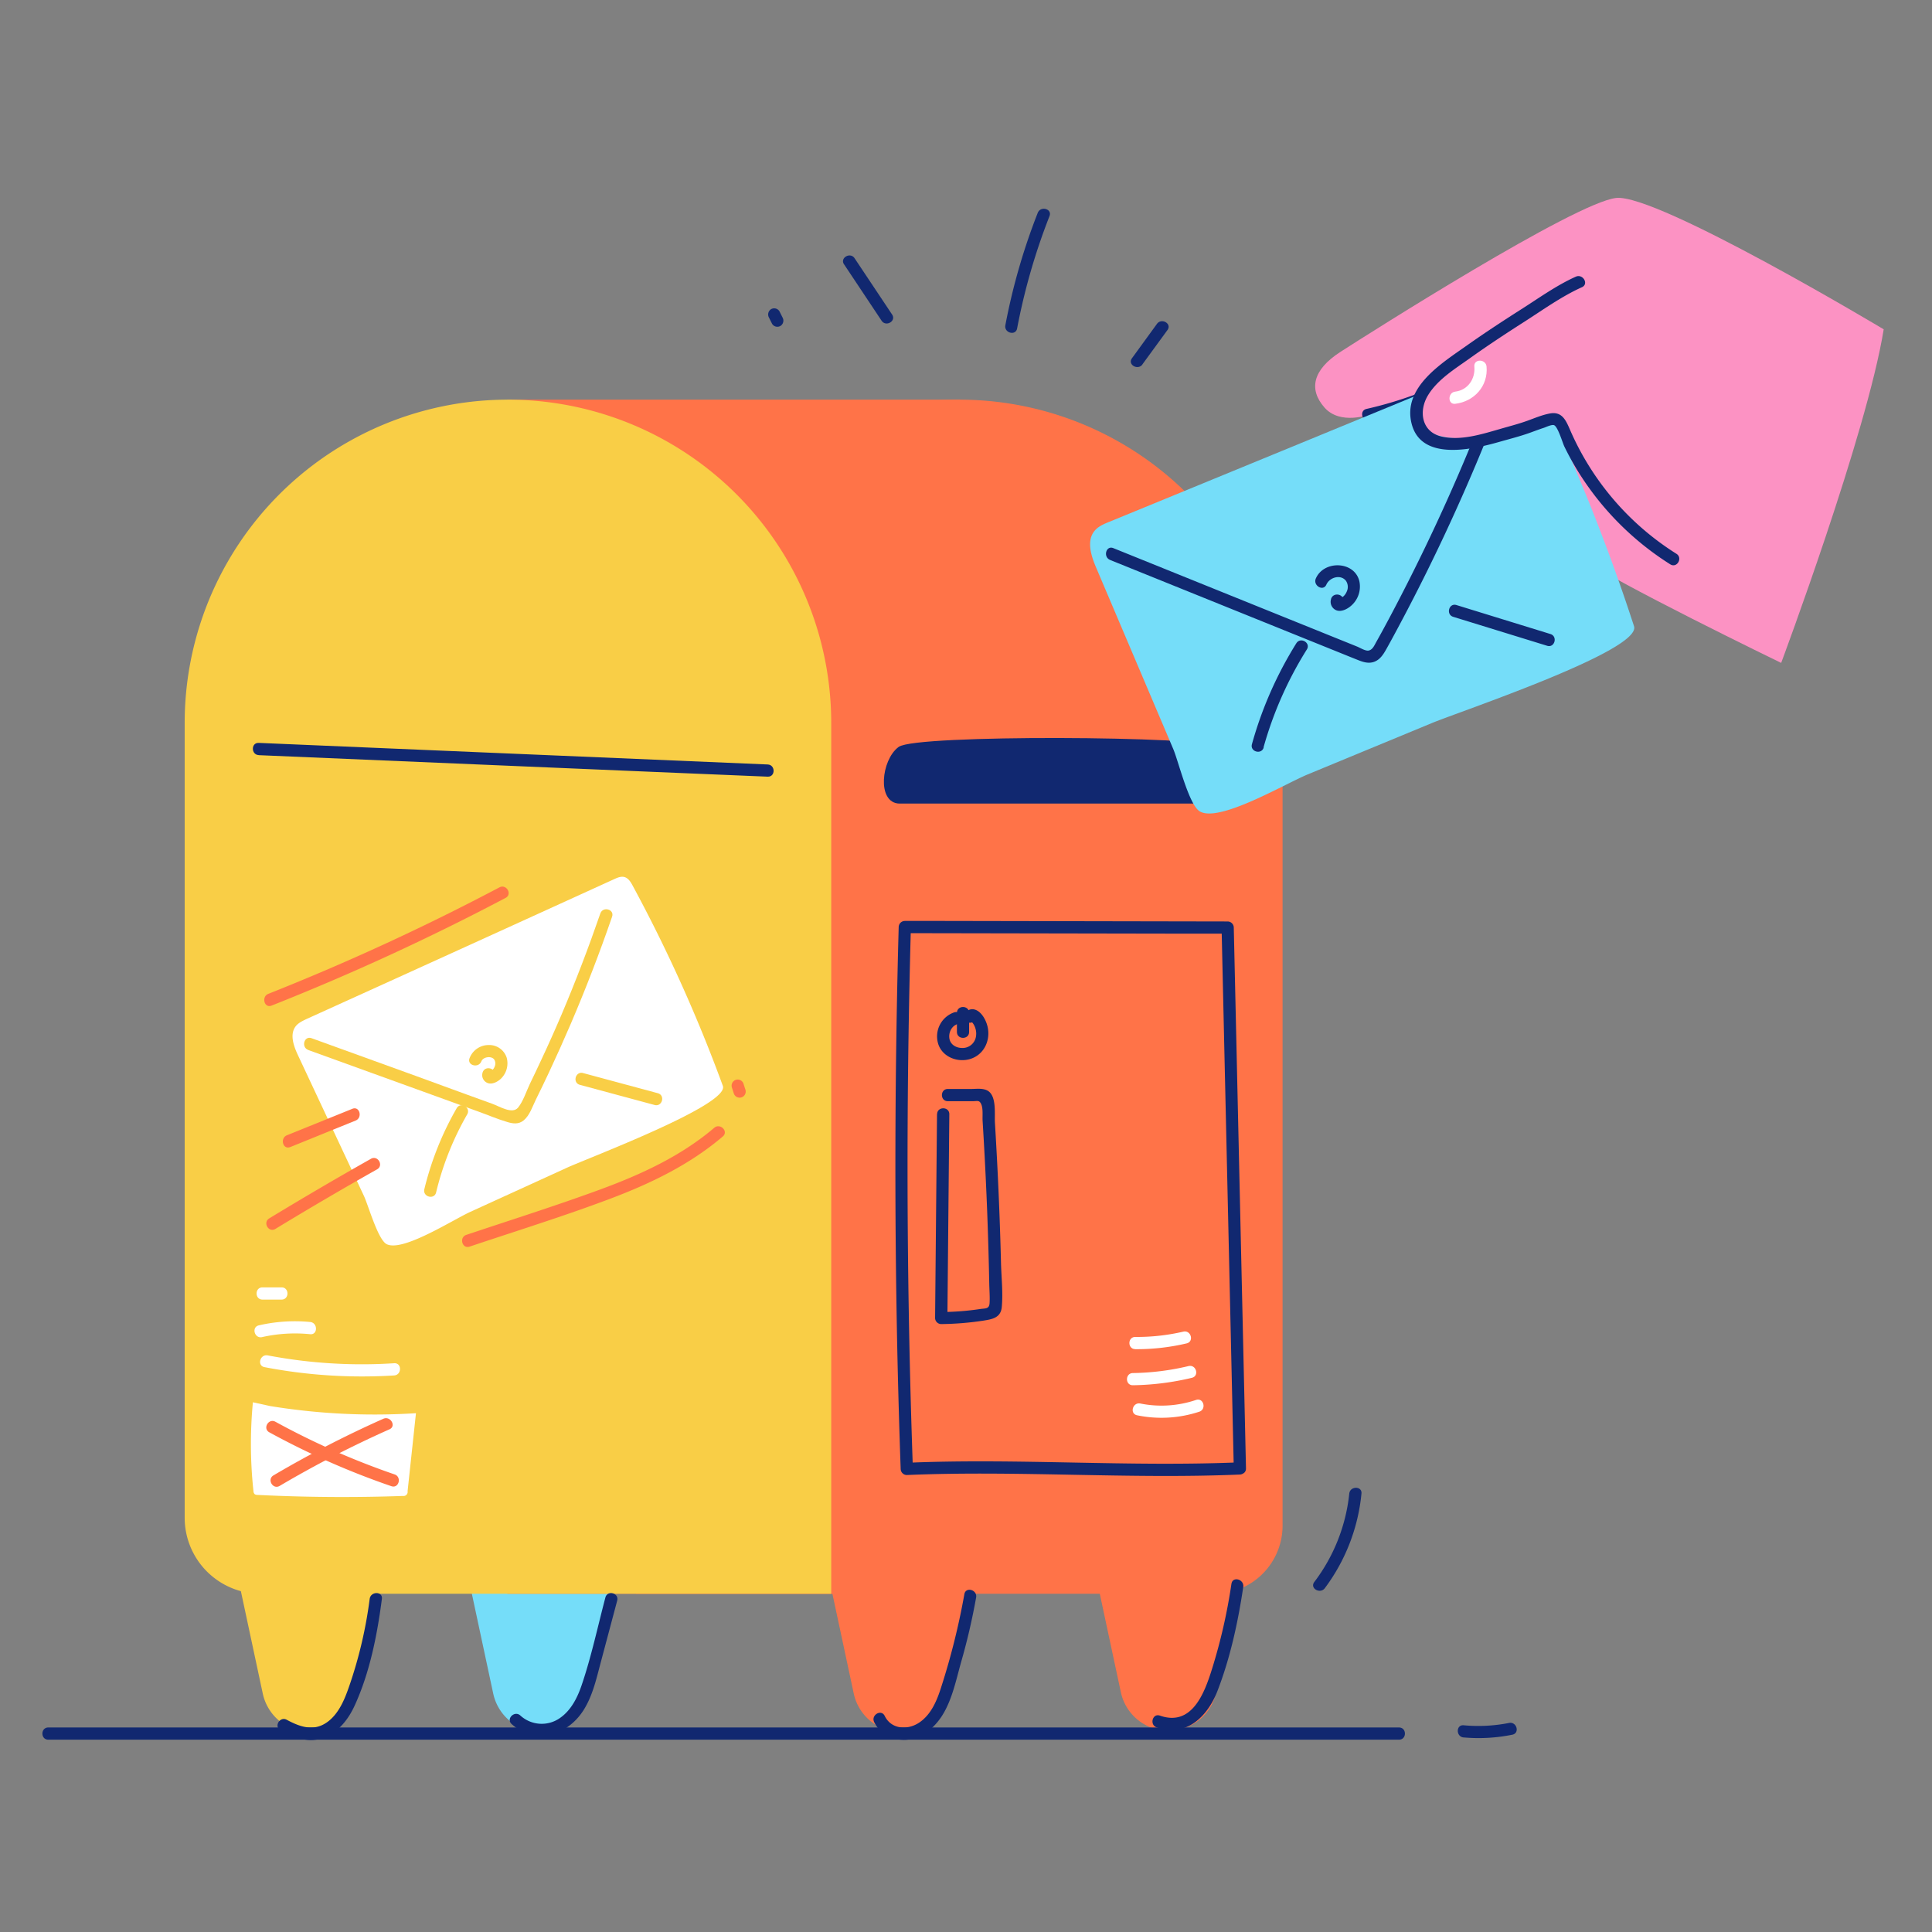 <svg viewBox="0 0 1000 1000" width="1000" height="1000" xmlns="http://www.w3.org/2000/svg"><rect x="0" y="0" width="1000" height="1000" fill="#808080" stroke="none"/><path d="M425.75 801.09l16.14 75.45a25.25 25.25 0 0024.69 20 25.25 25.25 0 0024.69-20l16.14-75.45z" fill="#ff7348"/><path d="M119.87 801.09L136 876.54a25.25 25.25 0 0024.69 20 25.24 25.24 0 0024.68-20l16.15-75.45z" fill="#f9ce46"/><path d="M239.13 801.09l16.15 75.45a25.24 25.24 0 0024.68 20 25.25 25.25 0 0024.69-20l16.14-75.45z" fill="#75ddf9"/><path d="M564 800.39l16.14 75.45a25.25 25.25 0 0024.69 20 25.25 25.25 0 0024.69-20l16.14-75.45z" fill="#ff7348"/><path d="M975 170.46s-117.24-70.28-138.45-68-128.19 70.3-142.71 79.65-16.5 19.49-8.3 28.82 23.31 3.61 23.31 3.61-23.78 9.84-18.45 26.83 34.89 9.63 34.89 9.63-13.23 6.09-7.74 20.58 31 8.57 31 8.57-13.51 7.25-8.68 19.87 55.52-1.17 79.3-11c13.24 10.69 102.76 54.1 102.76 54.1s44.31-118.5 53.07-172.66z" fill="#fc92c3"/><g fill="#112870"><path d="M724.67 254.12c10.43-.63 21.16-4.91 31.13-7.87q16-4.75 31.87-10.13c3.83-1.3 2.19-7.4-1.68-6.09q-14.94 5-30 9.58-7.32 2.19-14.68 4.26c-5.38 1.5-11 3.6-16.6 3.93-4 .25-4.07 6.56 0 6.32zM747.72 283.69A307.83 307.83 0 01793 269.1c4-.94 2.27-7-1.68-6.09a307.33 307.33 0 00-45.3 14.59c-3.71 1.52-2.09 7.64 1.67 6.09zM799.21 234.47a131.79 131.79 0 0011.48 44.4c1.68 3.69 7.12.49 5.45-3.19a122.68 122.68 0 01-10.61-41.21c-.32-4-6.64-4.06-6.32 0zM709 217.74a198.09 198.09 0 0025.37-7.54c3.78-1.4 2.14-7.51-1.68-6.09a198.09 198.09 0 01-25.37 7.54c-4 .89-2.28 7 1.68 6.09z"/></g><path d="M496.54 206.86a167.32 167.32 0 01167.32 167.33v415.45a35.3 35.3 0 01-35.3 35.3H329.21V374.19a167.32 167.32 0 01167.33-167.33z" fill="#ff7348"/><path d="M262.56 206.86h234.32v618.08H262.56z" fill="#ff7348"/><path d="M262.91 206.86a167.32 167.32 0 01167.33 167.33v450.75h-295.3a39.35 39.35 0 01-39.35-39.35v-411.4a167.32 167.32 0 01167.32-167.33z" fill="#f9ce46"/><g fill="#112870"><path d="M133.91 390.87l204.58 8.67 58.88 2.46c4.06.18 4.06-6.14 0-6.31l-204.58-8.67-58.88-2.5c-4.06-.17-4 6.15 0 6.32z"/><path d="M633.34 414.88H465.67c-10.53 0-8.42-21.05 0-27.36s155.75-5.62 167.67 0 11.23 27.36 0 27.36z" stroke="#112870" stroke-miterlimit="10" stroke-width="2.1"/><path d="M641.76 756.89c-57.44 2.44-115-2.2-172.41.24l3.16 3.16q-3.86-109.35-2.33-218.81.44-30.83 1.3-61.66l-3.16 3.18 146.57.26h20.56l-3.16-3.16 2.14 94.71 3.4 150.81.77 34.41c.09 4.05 6.41 4.07 6.32 0l-2.14-94.71-3.4-150.81-.78-34.41a3.2 3.2 0 00-3.15-3.15l-146.57-.27h-20.56a3.22 3.22 0 00-3.16 3.16q-3 109.38-.72 218.82.66 30.83 1.75 61.65a3.21 3.21 0 003.16 3.16c57.44-2.44 115 2.19 172.41-.25 4.05-.22 4.07-6.5 0-6.33z"/></g><g fill="#fff"><path d="M130.9 725.82a226.93 226.93 0 00.28 45.88 2.45 2.45 0 00.65 1.69 2.55 2.55 0 001.44.38l5.5.25q34.86 1.51 69.77.28a2.12 2.12 0 002.43-2.48l4.33-40.35a335.81 335.81 0 01-75.48-3.7M136.9 707.63a266.93 266.93 0 0067.12 4.3c4-.26 4.06-6.57 0-6.32a260.11 260.11 0 01-65.44-4.06c-4-.76-5.67 5.32-1.68 6.08zM135.66 692.08a77.7 77.7 0 0124.89-1.5c4 .39 4-5.92 0-6.32A83 83 0 00134 686c-4 .89-2.28 7 1.68 6.08zM135.86 672.66h9.88c4.07 0 4.07-6.32 0-6.32h-9.88c-4.06 0-4.07 6.32 0 6.32z"/></g><g fill="#112870"><path d="M485 576.63l-1 105.56a3.19 3.19 0 003.16 3.15 154.47 154.47 0 0021.69-1.76c4.73-.73 9.13-1.48 9.66-7 .71-7.49-.21-15.51-.4-23q-.3-12.39-.77-24.79-.9-23.79-2.36-47.56c-.29-4.66 1-14.07-3.86-16.74-2.49-1.36-5.74-.85-8.45-.84h-12.08c-4.06 0-4.07 6.33 0 6.32h13.01c2.18 0 3.14-.59 4.1 1.18 1.3 2.38.73 6.41.9 9.1.21 3.3.4 6.6.59 9.9q1.08 18.82 1.8 37.66.69 18.35 1.05 36.69c.06 3.27.35 6.66.17 9.92s-2.2 2.71-5 3.15a142.49 142.49 0 01-20 1.54l3.16 3.16 1-105.56c0-4.07-6.28-4.07-6.32 0zM493.89 524a13.15 13.15 0 00-8.37 16c2 7 10 10.14 16.61 8.14 7.24-2.18 10.73-9.74 9-16.88-.73-3.06-2.77-7-5.76-8.4-3.24-1.52-6.51.66-5.94 4.22.65 4 6.74 2.3 6.09-1.68l-.06-.38-.81 3.07q-3.1-.11-1.42 1.13l.51.67a8.64 8.64 0 011.08 2.25 9.06 9.06 0 01.24 4.87 7 7 0 01-7.31 5.41c-3.12-.09-6-1.9-6.38-5.15-.37-3 1.25-6.24 4.18-7.18 3.85-1.25 2.2-7.35-1.68-6.09z"/><path d="M495.3 524.27v9.88c0 4.06 6.31 4.07 6.31 0v-9.88c0-4.07-6.31-4.07-6.31 0z"/></g><g fill="#fff"><path d="M588.57 732.55a62.4 62.4 0 0032.19-1.86c3.84-1.27 2.2-7.37-1.67-6.09a55.69 55.69 0 01-28.85 1.86c-4-.79-5.66 5.29-1.67 6.09zM586.38 717a139.37 139.37 0 0030.51-3.84c4-.94 2.28-7-1.68-6.09a131.48 131.48 0 01-28.83 3.62c-4.06.06-4.07 6.37 0 6.31zM587.63 698.34a113 113 0 0026.55-3c4-.92 2.28-7-1.68-6.09a106.19 106.19 0 01-24.87 2.75c-4.06 0-4.07 6.29 0 6.31zM201.58 644.46c9.44 2 33.14-13.22 41.89-17.22l49.87-22.78c11.39-5.21 84.38-32.63 80.81-42.4a784.75 784.75 0 00-46.68-103.65c-1-1.87-2.24-3.91-4.3-4.46-1.74-.46-3.55.31-5.19 1.06q-79.55 36.28-159.17 72.36c-2.1 1-4.29 2-5.72 3.78-3.26 4.16-1.13 10.2 1.12 15l22.35 47.68 11.77 25.09c2.3 4.91 7.2 22.49 11.7 25a5.7 5.7 0 001.55.54z"/></g><g fill="#f9ce46"><path d="M159.55 543.48l59.88 21.67 28.07 10.16c5 1.8 9.92 3.91 15 5.42 3 .92 5.94 1.32 8.57-.84 3.1-2.54 4.59-7.3 6.31-10.77q3.34-6.76 6.55-13.58 6-12.79 11.58-25.79 11.65-27.24 21.31-55.27c1.33-3.85-4.77-5.5-6.09-1.67q-9.07 26.34-19.93 52-5.19 12.19-10.8 24.13-2.78 6-5.66 11.91c-1.86 3.85-3.49 9.14-6.19 12.45-3 3.62-9.71-.71-13.39-2l-13.1-4.74L215.5 557l-54.27-19.64c-3.83-1.38-5.47 4.72-1.68 6.09z"/><path d="M225.73 617.19a152.82 152.82 0 0116.1-40.4c2-3.52-3.42-6.71-5.45-3.18a159.14 159.14 0 00-16.74 41.9c-.95 4 5.14 5.63 6.09 1.68zM340.51 565.85l-38.71-10.44c-3.93-1.06-5.61 5-1.68 6.09l38.71 10.44c3.93 1.06 5.61-5 1.68-6.09zM249.8 555.12a4.38 4.38 0 003 5.58c2.16.56 4.58-.71 6.17-2.09a11.07 11.07 0 003.31-11.1 9.47 9.47 0 00-9.42-6.6 10.53 10.53 0 00-9.8 6.77c-1.49 3.78 4.61 5.42 6.09 1.67.9-2.28 5-2.94 6.56-1.08a3.82 3.82 0 01.35 3.73 4.79 4.79 0 01-1.15 1.79c-.19.17-.48.29-.63.46a.9.9 0 01-.46.22q-1.89.46 2.07 2.33c1.21-3.89-4.88-5.55-6.09-1.68z"/></g><path d="M622.91 420.73c11.89 3 42.67-15.24 54-19.91l64.34-26.61c14.7-6.08 108.6-37.51 104.52-50.08a995.79 995.79 0 00-54.44-133.69c-1.19-2.42-2.66-5.07-5.25-5.86-2.19-.67-4.52.22-6.64 1.09Q676.77 228 574.05 270.14c-2.72 1.1-5.54 2.29-7.43 4.53-4.35 5.13-1.91 12.89.72 19.08l26.16 61.54 13.77 32.4c2.7 6.34 8.1 28.88 13.69 32.25a7.58 7.58 0 001.95.79z" fill="#75ddf9"/><g fill="#112870"><path d="M574.61 289.84l113.24 45.73c4.61 1.85 9.2 3.73 13.81 5.57 3.16 1.26 6.33 2.65 9.7 1.37 3.15-1.2 4.83-4.08 6.4-6.88 2.48-4.43 4.87-8.9 7.25-13.38q13.62-25.61 25.75-52 13.69-29.75 25.45-60.32c1.47-3.79-4.64-5.44-6.09-1.68a1007.29 1007.29 0 01-44.83 99.83c-4.21 8.16-8.5 16.3-13 24.32-.92 1.65-1.84 3.94-3.91 4.33-1.64.32-4.46-1.48-6-2.09l-13.81-5.57-52.48-21.19-59.84-24.17c-3.77-1.52-5.41 4.59-1.68 6.09zM654 386.87a193.34 193.34 0 0122.42-50.71c2.17-3.46-3.29-6.63-5.45-3.19A199.25 199.25 0 00648 385.19c-1.09 3.92 5 5.59 6.09 1.68zM802.5 328.17l-48.65-15c-3.89-1.2-5.56 4.89-1.68 6.09l48.65 15c3.89 1.2 5.56-4.89 1.68-6.09z"/><path d="M689 309.94a4.73 4.73 0 002.85 6c2.33.83 5.22-.57 7-2a13.17 13.17 0 004.76-13.06c-2.47-10.56-18.37-11-22.53-1.47-1.61 3.68 3.82 6.9 5.45 3.18s7.32-5.48 10.11-2a5.65 5.65 0 01.42 5.64 6.74 6.74 0 01-1.83 2.55 11.06 11.06 0 00-1 .67 3 3 0 01-.81.3q-1.73.31 1.64 1.83c1.36-3.84-4.74-5.49-6.09-1.68z"/></g><g fill="#ff7348"><path d="M140.57 520.5a1233.07 1233.07 0 00121.13-55.75c3.6-1.9.41-7.35-3.19-5.45a1217.8 1217.8 0 01-119.62 55.11c-3.73 1.48-2.1 7.59 1.68 6.09zM150.19 593.74L184.07 580c3.71-1.51 2.09-7.62-1.68-6.09l-33.88 13.71c-3.72 1.51-2.09 7.62 1.68 6.09zM142.54 636.09q26.07-15.86 52.65-30.85c3.54-2 .36-7.46-3.19-5.45q-26.56 15-52.65 30.85c-3.47 2.11-.3 7.57 3.19 5.45zM243.05 645.25c24.23-8.12 48.72-15.72 72.64-24.73 21-7.9 41.28-17.66 58.45-32.3 3.1-2.65-1.39-7.09-4.46-4.47-17.17 14.64-37.83 24.13-58.85 31.87-22.93 8.43-46.29 15.78-69.46 23.54-3.84 1.28-2.19 7.38 1.68 6.09zM378.83 562.89l.92 2.85a3.16 3.16 0 106.09-1.68l-.92-2.84a3.16 3.16 0 10-6.09 1.67zM139.39 741.36a406.18 406.18 0 0063.19 27.89c3.86 1.32 5.51-4.77 1.68-6.09a395.73 395.73 0 01-61.68-27.25c-3.57-2-6.76 3.49-3.19 5.45z"/><path d="M144.75 769.1a560.61 560.61 0 0156.84-29.29c3.7-1.65.5-7.09-3.19-5.45a561.66 561.66 0 00-56.84 29.29c-3.5 2.06-.33 7.52 3.19 5.45z"/></g><g fill="#112870"><path d="M637.41 819.64A288.87 288.87 0 01627.29 864c-3.91 12.45-10.35 29.78-26.93 24-3.84-1.35-5.49 4.75-1.68 6.09 15.14 5.32 26.26-5.45 31.4-18.67 6.7-17.22 10.71-35.8 13.42-54 .59-4-5.49-5.69-6.09-1.68zM499.14 825.19a365.05 365.05 0 01-11.9 47.81c-2.19 7-5.23 14.55-11.67 18.75-6 3.88-14.29 3.32-17.65-3.6-1.77-3.66-7.22-.46-5.45 3.19 3.13 6.44 10.26 9.86 17.29 9.11 7.69-.81 14-6.27 18-12.63 5.07-8.14 7.09-18.15 9.64-27.27a330.26 330.26 0 007.84-33.72c.67-4-5.41-5.68-6.09-1.67zM313.36 826.82c-4 15.15-7.3 30.8-12.37 45.63-2.19 6.39-5.46 12.85-11.16 16.79a16.38 16.38 0 01-20.53-1.32c-3-2.7-7.5 1.75-4.46 4.47 12.32 11 28.83 5.9 37.15-7.14 4.71-7.38 6.67-16.2 8.89-24.55l8.57-32.2c1.05-3.93-5-5.61-6.09-1.68zM191.35 827.54a226.7 226.7 0 01-10.56 45.1c-2.25 6.5-5 13.49-10.47 18-7.21 5.87-14.46 3.52-21.92-.49-3.57-1.92-6.77 3.53-3.18 5.45 7.34 4 14.88 7 23.06 3.55 7.21-3 12.11-9.4 15.29-16.34 7.85-17.13 11.69-36.64 14.09-55.23.52-4-5.8-4-6.31 0z"/><path d="M25 900.45h699.13c4.07 0 4.07-6.31 0-6.31H25c-4.06 0-4.07 6.31 0 6.31zM757.57 899.29a87.7 87.7 0 0025.2-1.41c4-.79 2.3-6.88-1.68-6.09a82.11 82.11 0 01-23.52 1.21c-4.05-.36-4 5.95 0 6.31z"/></g><path d="M833 136.92c-2.48 1.12-91.42 47.82-98.32 73.7s53.14 15.75 72 5.91c15.61 31.17 36.63 67.76 72.58 78.43S922.93 96.64 833 136.92z" fill="#fc92c3"/><path d="M815.63 143.21c-9.93 4.45-19 11-28.21 16.86-9.54 6.07-19 12.27-28.24 18.8-12.87 9.11-33.33 21.58-28.53 40.43 5 19.77 32.14 13.22 45.85 9.29 5-1.42 10-2.69 14.89-4.41 2.57-.91 5.11-1.91 7.71-2.74 1-.34 4.08-1.82 5.27-1.37 2 .79 4.41 9.13 5.31 11a146.7 146.7 0 008.12 14.55 150.75 150.75 0 0046.73 46.48c3.45 2.17 6.62-3.29 3.19-5.46a142.93 142.93 0 01-54.8-63.54c-2.26-5.17-4.17-10.34-10.78-9.07-4 .75-7.79 2.39-11.57 3.75-4.87 1.76-9.89 3-14.87 4.47-9.28 2.67-19.75 5.91-29.47 3.72-10.39-2.33-12.09-13.09-7.12-21.33s14.11-13.79 21.72-19.23c9.2-6.57 18.65-12.79 28.18-18.88s19.32-13.17 29.8-17.87c3.7-1.66.5-7.1-3.18-5.45z" fill="#112870"/><path d="M753.25 209c9.8-1.17 17.11-9.2 16.18-19.3-.37-4-6.69-4.06-6.31 0 .58 6.33-3.3 12.2-9.87 13-4 .48-4 6.79 0 6.31z" fill="#fff"/><g fill="#112870"><path d="M526.46 170a324.49 324.49 0 0116.76-58.14c1.49-3.79-4.62-5.43-6.09-1.68a324.49 324.49 0 00-16.76 58.14c-.76 4 5.33 5.67 6.09 1.68zM591.29 188.62l13-17.81c2.39-3.29-3.08-6.44-5.45-3.18l-12.95 17.81c-2.4 3.29 3.08 6.44 5.45 3.18zM436.88 136.81L456.31 166c2.24 3.36 7.71.2 5.45-3.19l-19.43-29.15c-2.24-3.36-7.72-.2-5.45 3.19zM398 164.34l1.62 3.24a3.18 3.18 0 004.32 1.13 3.24 3.24 0 001.13-4.32l-1.62-3.24a3.18 3.18 0 00-4.32-1.13 3.24 3.24 0 00-1.13 4.32zM685.69 822.08a97.4 97.4 0 0019-49c.41-4-5.9-4-6.31 0a91.36 91.36 0 01-18.11 45.77c-2.44 3.25 3 6.4 5.46 3.19z"/></g></svg>